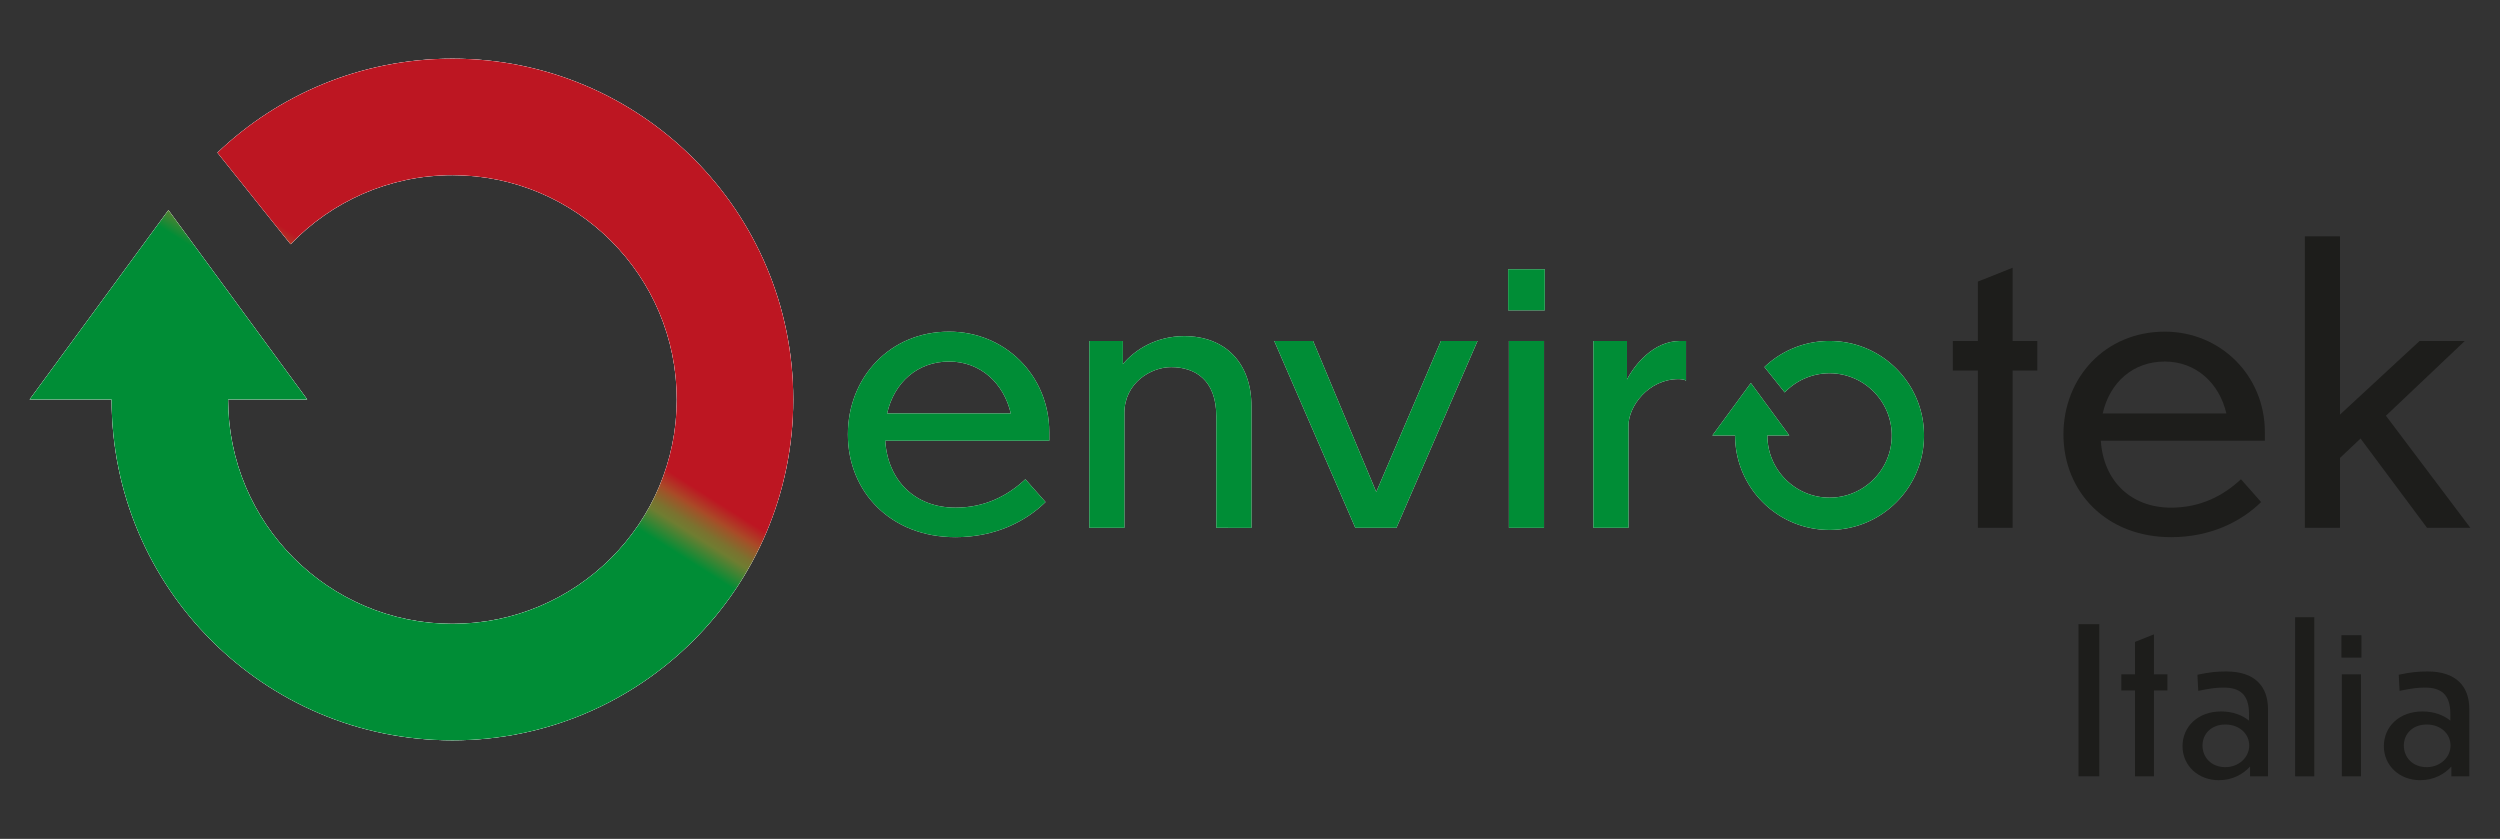 <svg id="Livello_1" data-name="Livello 1" xmlns="http://www.w3.org/2000/svg" xmlns:xlink="http://www.w3.org/1999/xlink" viewBox="0 0 8532.28 2862.99"><rect x="0" y="0" width="8532.28" height="2862.99" fill="#333333" stroke="none"/><defs><style>.cls-1{fill:none;}.cls-2{clip-path:url(#clip-path);}.cls-3{fill:#fff;}.cls-4{clip-path:url(#clip-path-2);}.cls-5{fill:#1d1d1b;}.cls-6{fill:#008d36;}.cls-7{fill:url(#Sfumatura_senza_nome_42);}.cls-8{fill:url(#Sfumatura_senza_nome_15);}</style><clipPath id="clip-path"><rect class="cls-1" width="8532.28" height="2862.99"/></clipPath><clipPath id="clip-path-2"><path class="cls-1" d="M742.11,521,991.87,833.46C1131.2,688.31,1327,597.81,1544.12,597.81c422.85,0,765.63,342.78,765.63,765.63S1967,2129.07,1544.12,2129.07s-765.63-342.78-765.63-765.63h270.06L574.81,717.28,101.07,1363.44H380.93c0,642.42,520.78,1163.2,1163.19,1163.2s1163.2-520.78,1163.2-1163.2-520.78-1163.2-1163.2-1163.2c-310.91,0-593.33,122-802,320.71"/></clipPath><linearGradient id="Sfumatura_senza_nome_42" x1="1086.19" y1="2035.24" x2="1828.27" y2="860.73" gradientUnits="userSpaceOnUse"><stop offset="0.56" stop-color="#008d36"/><stop offset="0.62" stop-color="#6f7d31"/><stop offset="0.64" stop-color="#7b722f"/><stop offset="0.67" stop-color="#9c5629"/><stop offset="0.68" stop-color="#a94a27"/><stop offset="0.72" stop-color="#bd1622"/></linearGradient><linearGradient id="Sfumatura_senza_nome_15" x1="1305.55" y1="1087.42" x2="1305.68" y2="1087.42" gradientUnits="userSpaceOnUse"><stop offset="0.45" stop-color="#008d36"/><stop offset="0.51" stop-color="#008d36"/><stop offset="0.59" stop-color="#008d36"/><stop offset="0.62" stop-color="#bd1622"/></linearGradient></defs><title>logo envirotek</title><g class="cls-2"><path class="cls-3" d="M3261,1833.32c-220.63,0-367.3-154.32-367.3-350.72,0-193.85,142.84-350.72,345.62-350.72,190,0,341.79,149.22,341.79,343.07v29.33H3021.24c8.93,136.46,102,228.29,239.76,228.29,100.75,0,178.55-40.81,238.48-96.92l68.88,77.79c-67.6,66.31-172.17,119.88-307.36,119.88m-233.39-422.13h422.14c-24.23-104.59-104.58-177.28-210.43-177.28-107.13,0-187.48,70.14-211.71,177.28"/><path class="cls-3" d="M3837.45,1801.44H3717.57V1163.76h114.78v79.08c40.82-49.74,114.78-95.66,209.15-95.66,139,0,229.57,90.55,229.57,238.5v415.76H4151.18V1421.38c0-126.26-74-168.35-154.31-168.35-68.87,0-159.42,53.57-159.42,156.88Z"/><polygon class="cls-3" points="4765.89 1801.44 4625.6 1801.44 4348.85 1163.76 4481.48 1163.76 4697.02 1679 4917.66 1163.76 5042.64 1163.76 4765.89 1801.44"/><path class="cls-3" d="M5272.19,1059.19h-125V918.9h125Zm-2.56,742.25H5149.76V1163.76h119.87Z"/><path class="cls-3" d="M5557.85,1801.44H5438V1163.76h114.78v131.36c25.5-49.74,90.54-131.36,181.09-131.36h20.41V1299c-5.1-3.83-19.13-5.1-25.51-5.1-104.57,0-170.89,94.37-170.89,158.15Z"/><path class="cls-3" d="M1544.12,200.24c-310.91,0-593.33,122-802,320.71L991.87,833.46C1131.2,688.31,1327,597.81,1544.12,597.81c422.85,0,765.63,342.79,765.63,765.63S1967,2129.07,1544.12,2129.07s-765.63-342.78-765.63-765.63h270.06L574.81,717.28,101.07,1363.44H380.93c0,642.42,520.78,1163.2,1163.19,1163.2s1163.2-520.78,1163.2-1163.2-520.78-1163.2-1163.2-1163.2"/></g><g class="cls-4"><polygon class="cls-3" points="2707.32 1665.31 776.18 338.9 871.42 200.24 2707.32 200.24 2707.32 1665.31"/><polygon class="cls-3" points="2707.32 1667.39 775.21 340.32 776.18 338.9 2707.32 1665.31 2707.32 1667.39"/><polygon class="cls-3" points="2707.32 1669.48 774.23 341.74 775.21 340.32 2707.32 1667.39 2707.32 1669.48"/><polygon class="cls-3" points="2707.32 1671.56 773.26 343.15 774.23 341.74 2707.32 1669.48 2707.32 1671.56"/><polygon class="cls-3" points="2707.32 1673.65 772.29 344.57 773.26 343.15 2707.32 1671.56 2707.32 1673.65"/><polygon class="cls-3" points="2707.32 1675.73 771.32 345.98 772.29 344.57 2707.32 1673.65 2707.32 1675.73"/><polygon class="cls-3" points="2707.32 1677.82 770.34 347.4 771.32 345.98 2707.32 1675.73 2707.32 1677.82"/><polygon class="cls-3" points="2707.32 1679.9 769.37 348.82 770.34 347.4 2707.32 1677.82 2707.32 1679.9"/><polygon class="cls-3" points="2707.32 1681.98 768.4 350.23 769.37 348.82 2707.32 1679.9 2707.32 1681.98"/><polygon class="cls-3" points="2707.32 1684.07 767.42 351.65 768.4 350.23 2707.32 1681.98 2707.32 1684.07"/><polygon class="cls-3" points="2707.32 1686.15 766.45 353.06 767.42 351.65 2707.32 1684.07 2707.32 1686.15"/><polygon class="cls-3" points="2707.32 1688.24 765.48 354.48 766.45 353.06 2707.32 1686.15 2707.32 1688.24"/><polygon class="cls-3" points="2707.32 1690.32 764.51 355.9 765.48 354.48 2707.32 1688.24 2707.32 1690.32"/><polygon class="cls-3" points="2707.32 1692.4 763.53 357.31 764.51 355.9 2707.32 1690.32 2707.32 1692.4"/><polygon class="cls-3" points="2707.32 1694.49 762.56 358.73 763.53 357.31 2707.32 1692.4 2707.32 1694.49"/><polygon class="cls-3" points="2707.32 1696.57 761.59 360.14 762.56 358.73 2707.32 1694.49 2707.32 1696.57"/><polygon class="cls-3" points="2707.32 1698.66 760.62 361.56 761.59 360.14 2707.32 1696.57 2707.32 1698.66"/><polygon class="cls-3" points="2707.32 1700.74 759.64 362.98 760.62 361.56 2707.32 1698.66 2707.32 1700.74"/><polygon class="cls-3" points="2707.32 1702.82 758.67 364.39 759.64 362.98 2707.32 1700.74 2707.32 1702.82"/><polygon class="cls-3" points="2707.32 1704.91 757.7 365.81 758.67 364.39 2707.32 1702.82 2707.32 1704.91"/><polygon class="cls-3" points="2707.32 1706.99 756.73 367.22 757.7 365.81 2707.32 1704.91 2707.32 1706.99"/><polygon class="cls-3" points="2707.32 1709.08 755.75 368.64 756.73 367.22 2707.32 1706.99 2707.32 1709.08"/><polygon class="cls-3" points="2707.32 1711.16 754.78 370.06 755.75 368.64 2707.32 1709.08 2707.32 1711.16"/><polygon class="cls-3" points="2707.32 1713.24 753.81 371.47 754.78 370.06 2707.32 1711.16 2707.32 1713.24"/><polygon class="cls-3" points="2707.32 1715.33 752.84 372.89 753.81 371.47 2707.32 1713.24 2707.32 1715.33"/><polygon class="cls-3" points="2707.32 1717.41 751.86 374.31 752.84 372.89 2707.32 1715.33 2707.32 1717.41"/><polygon class="cls-3" points="2707.32 1719.5 750.89 375.72 751.86 374.31 2707.32 1717.41 2707.32 1719.5"/><polygon class="cls-3" points="2707.32 1721.58 749.92 377.14 750.89 375.72 2707.32 1719.5 2707.32 1721.58"/><polygon class="cls-3" points="2707.32 1723.67 748.95 378.55 749.92 377.14 2707.32 1721.58 2707.32 1723.67"/><polygon class="cls-3" points="2707.32 1725.75 747.97 379.97 748.95 378.55 2707.32 1723.67 2707.32 1725.75"/><polygon class="cls-3" points="2707.32 1727.83 747 381.38 747.97 379.97 2707.32 1725.75 2707.32 1727.83"/><polygon class="cls-3" points="2707.32 1729.92 746.03 382.8 747 381.38 2707.32 1727.83 2707.32 1729.92"/><polygon class="cls-3" points="2707.32 1732 745.05 384.22 746.03 382.8 2707.32 1729.92 2707.32 1732"/><polygon class="cls-3" points="2707.32 1734.09 744.08 385.63 745.05 384.22 2707.32 1732 2707.32 1734.09"/><polygon class="cls-3" points="2707.32 1736.17 743.11 387.05 744.08 385.63 2707.32 1734.09 2707.32 1736.17"/><polygon class="cls-3" points="2707.32 1738.25 742.14 388.46 743.11 387.05 2707.32 1736.17 2707.32 1738.25"/><polygon class="cls-3" points="2707.32 1740.34 741.16 389.88 742.14 388.46 2707.32 1738.25 2707.32 1740.34"/><polygon class="cls-3" points="2707.32 1742.42 740.19 391.3 741.16 389.88 2707.32 1740.34 2707.32 1742.42"/><polygon class="cls-3" points="2707.32 1744.51 739.22 392.71 740.19 391.3 2707.32 1742.42 2707.32 1744.51"/><polygon class="cls-3" points="2707.32 1746.59 738.25 394.13 739.22 392.71 2707.32 1744.51 2707.32 1746.59"/><polygon class="cls-3" points="2707.32 1748.67 737.27 395.55 738.25 394.13 2707.32 1746.59 2707.32 1748.67"/><polygon class="cls-3" points="2707.32 1750.76 736.3 396.96 737.27 395.55 2707.32 1748.67 2707.32 1750.76"/><polygon class="cls-3" points="2707.32 1752.84 735.33 398.38 736.3 396.96 2707.32 1750.76 2707.32 1752.84"/><polygon class="cls-3" points="2707.32 1754.93 734.36 399.79 735.33 398.38 2707.32 1752.84 2707.32 1754.93"/><polygon class="cls-3" points="2707.32 1757.01 733.38 401.21 734.36 399.79 2707.32 1754.93 2707.32 1757.01"/><polygon class="cls-3" points="2707.32 1759.1 732.41 402.63 733.38 401.21 2707.32 1757.01 2707.32 1759.1"/><polygon class="cls-3" points="2707.32 1761.18 731.44 404.04 732.41 402.63 2707.32 1759.1 2707.32 1761.18"/><polygon class="cls-3" points="2707.32 1763.26 730.47 405.46 731.44 404.04 2707.32 1761.18 2707.32 1763.26"/><polygon class="cls-3" points="2707.32 1765.35 729.49 406.87 730.47 405.46 2707.32 1763.26 2707.32 1765.35"/><polygon class="cls-3" points="2707.32 1767.43 728.52 408.29 729.49 406.87 2707.32 1765.35 2707.32 1767.43"/><polygon class="cls-3" points="2707.32 1769.52 727.55 409.71 728.52 408.29 2707.32 1767.43 2707.32 1769.52"/><polygon class="cls-3" points="2707.32 1771.6 726.58 411.12 727.55 409.71 2707.32 1769.52 2707.32 1771.6"/><polygon class="cls-3" points="2707.32 1773.68 725.6 412.54 726.58 411.12 2707.32 1771.6 2707.32 1773.68"/><polygon class="cls-3" points="2707.32 1775.77 724.63 413.95 725.6 412.54 2707.32 1773.68 2707.32 1775.77"/><polygon class="cls-3" points="2707.32 1777.85 723.66 415.37 724.63 413.95 2707.32 1775.77 2707.32 1777.85"/><polygon class="cls-3" points="2707.32 1779.94 722.68 416.79 723.66 415.37 2707.32 1777.85 2707.32 1779.94"/><polygon class="cls-3" points="2707.32 1782.02 721.71 418.2 722.68 416.79 2707.32 1779.94 2707.32 1782.02"/><polygon class="cls-3" points="2707.32 1784.11 720.74 419.62 721.71 418.2 2707.32 1782.02 2707.32 1784.11"/><polygon class="cls-3" points="2707.32 1786.19 719.77 421.04 720.74 419.62 2707.32 1784.11 2707.32 1786.19"/><polygon class="cls-3" points="2707.32 1788.27 718.79 422.45 719.77 421.04 2707.32 1786.19 2707.32 1788.27"/><polygon class="cls-3" points="2707.32 1790.36 717.82 423.87 718.79 422.45 2707.32 1788.27 2707.32 1790.36"/><polygon class="cls-3" points="2707.32 1792.44 716.85 425.28 717.82 423.87 2707.32 1790.36 2707.32 1792.44"/><polygon class="cls-3" points="2707.32 1794.53 715.88 426.7 716.85 425.28 2707.32 1792.44 2707.32 1794.53"/><polygon class="cls-3" points="2707.32 1796.61 714.9 428.12 715.88 426.7 2707.32 1794.53 2707.32 1796.61"/><polygon class="cls-3" points="2707.32 1798.69 713.93 429.53 714.9 428.12 2707.32 1796.61 2707.32 1798.69"/><polygon class="cls-3" points="2707.32 1800.78 712.96 430.95 713.93 429.53 2707.32 1798.69 2707.32 1800.78"/><polygon class="cls-3" points="2707.32 1802.86 711.99 432.36 712.96 430.95 2707.32 1800.78 2707.32 1802.86"/><polygon class="cls-3" points="2707.32 1804.95 711.01 433.78 711.99 432.36 2707.32 1802.86 2707.32 1804.95"/><polygon class="cls-3" points="2707.32 1807.03 710.04 435.2 711.01 433.78 2707.32 1804.95 2707.32 1807.03"/><polygon class="cls-3" points="2707.32 1809.11 709.07 436.61 710.04 435.2 2707.32 1807.03 2707.32 1809.11"/><polygon class="cls-3" points="2707.32 1811.2 708.1 438.03 709.07 436.61 2707.32 1809.11 2707.32 1811.2"/><polygon class="cls-3" points="2707.32 1813.28 707.12 439.44 708.1 438.03 2707.32 1811.2 2707.32 1813.28"/><polygon class="cls-3" points="2707.32 1815.37 706.15 440.86 707.12 439.44 2707.32 1813.28 2707.32 1815.37"/><polygon class="cls-3" points="2707.32 1817.45 705.18 442.27 706.15 440.86 2707.32 1815.37 2707.32 1817.45"/><polygon class="cls-3" points="2707.32 1819.53 704.21 443.69 705.18 442.27 2707.32 1817.45 2707.32 1819.53"/><polygon class="cls-3" points="2707.32 1821.62 703.23 445.11 704.21 443.69 2707.32 1819.53 2707.32 1821.62"/><polygon class="cls-3" points="2707.32 1823.7 702.26 446.52 703.23 445.11 2707.32 1821.62 2707.32 1823.7"/><polygon class="cls-3" points="2707.32 1825.79 701.29 447.94 702.26 446.52 2707.32 1823.7 2707.32 1825.79"/><polygon class="cls-3" points="2707.32 1827.87 700.31 449.36 701.29 447.94 2707.32 1825.79 2707.32 1827.87"/><polygon class="cls-3" points="2707.32 1829.95 699.34 450.77 700.31 449.36 2707.32 1827.87 2707.32 1829.95"/><polygon class="cls-3" points="2707.32 1832.04 698.37 452.19 699.34 450.77 2707.32 1829.95 2707.32 1832.04"/><polygon class="cls-3" points="2707.32 1834.12 697.4 453.6 698.37 452.19 2707.32 1832.04 2707.32 1834.12"/><polygon class="cls-3" points="2707.32 1836.21 696.42 455.02 697.4 453.6 2707.32 1834.12 2707.32 1836.21"/><polygon class="cls-3" points="2707.32 1838.29 695.45 456.44 696.42 455.02 2707.32 1836.21 2707.32 1838.29"/><polygon class="cls-3" points="2707.32 1840.38 694.48 457.85 695.45 456.44 2707.32 1838.29 2707.32 1840.38"/><polygon class="cls-3" points="2707.32 1842.46 693.51 459.27 694.48 457.85 2707.32 1840.38 2707.32 1842.46"/><polygon class="cls-3" points="2707.32 1844.54 692.53 460.68 693.51 459.27 2707.32 1842.46 2707.32 1844.54"/><polygon class="cls-3" points="2707.32 1846.63 691.56 462.1 692.53 460.68 2707.32 1844.54 2707.32 1846.63"/><polygon class="cls-3" points="2707.32 1848.71 690.59 463.52 691.56 462.1 2707.32 1846.63 2707.32 1848.71"/><polygon class="cls-3" points="2707.32 1850.8 689.62 464.93 690.59 463.52 2707.32 1848.71 2707.32 1850.8"/><polygon class="cls-3" points="2707.32 1852.88 688.64 466.35 689.62 464.93 2707.32 1850.8 2707.32 1852.88"/><polygon class="cls-3" points="2707.32 1854.96 687.67 467.76 688.64 466.35 2707.32 1852.88 2707.32 1854.96"/><polygon class="cls-3" points="2707.32 1857.05 686.7 469.18 687.67 467.76 2707.32 1854.96 2707.32 1857.05"/><polygon class="cls-3" points="2707.32 1859.13 685.73 470.6 686.7 469.18 2707.32 1857.05 2707.32 1859.13"/><polygon class="cls-3" points="2707.32 1861.22 684.75 472.01 685.73 470.6 2707.32 1859.13 2707.32 1861.22"/><polygon class="cls-3" points="2707.32 1863.3 683.78 473.43 684.75 472.01 2707.32 1861.22 2707.32 1863.3"/><polygon class="cls-3" points="2707.32 1865.38 682.81 474.84 683.78 473.43 2707.32 1863.3 2707.32 1865.38"/><polygon class="cls-3" points="2707.32 1867.47 681.84 476.26 682.81 474.84 2707.32 1865.38 2707.32 1867.47"/><polygon class="cls-3" points="2707.32 1869.55 680.86 477.68 681.84 476.26 2707.32 1867.47 2707.32 1869.55"/><polygon class="cls-3" points="2707.32 1871.64 679.89 479.09 680.86 477.68 2707.32 1869.55 2707.32 1871.64"/><polygon class="cls-3" points="2707.32 1873.72 678.92 480.51 679.89 479.09 2707.32 1871.64 2707.32 1873.72"/><polygon class="cls-3" points="2707.32 1875.81 677.94 481.93 678.92 480.51 2707.32 1873.72 2707.32 1875.81"/><polygon class="cls-3" points="2707.32 1877.89 676.97 483.34 677.94 481.93 2707.32 1875.81 2707.32 1877.89"/><polygon class="cls-3" points="2707.32 1879.97 676 484.76 676.97 483.34 2707.32 1877.89 2707.32 1879.97"/><polygon class="cls-3" points="2707.32 1882.06 675.03 486.17 676 484.76 2707.32 1879.97 2707.32 1882.06"/><polygon class="cls-3" points="2707.32 1884.14 674.05 487.59 675.03 486.17 2707.32 1882.06 2707.32 1884.14"/><polygon class="cls-3" points="2707.32 1886.23 673.08 489 674.05 487.59 2707.32 1884.14 2707.32 1886.23"/><polygon class="cls-3" points="2707.32 1888.31 672.11 490.42 673.08 489 2707.32 1886.23 2707.32 1888.31"/><polygon class="cls-3" points="2707.32 1890.39 671.14 491.84 672.11 490.42 2707.32 1888.31 2707.32 1890.39"/><polygon class="cls-3" points="2707.32 1892.48 670.16 493.25 671.14 491.84 2707.32 1890.39 2707.32 1892.48"/><polygon class="cls-3" points="2707.32 1894.56 669.19 494.67 670.16 493.25 2707.32 1892.48 2707.32 1894.56"/><polygon class="cls-3" points="2707.32 1896.65 668.22 496.08 669.19 494.67 2707.32 1894.56 2707.32 1896.65"/><polygon class="cls-3" points="2707.32 1898.73 667.25 497.5 668.22 496.08 2707.32 1896.65 2707.32 1898.73"/><polygon class="cls-3" points="2707.32 1900.82 666.27 498.92 667.25 497.5 2707.32 1898.73 2707.32 1900.82"/><polygon class="cls-3" points="2707.32 1902.9 665.3 500.33 666.27 498.92 2707.32 1900.82 2707.32 1902.9"/><polygon class="cls-3" points="2707.32 1904.98 664.33 501.75 665.3 500.33 2707.32 1902.9 2707.32 1904.98"/><polygon class="cls-3" points="2707.32 1907.07 663.36 503.17 664.33 501.75 2707.32 1904.98 2707.32 1907.07"/><polygon class="cls-3" points="2707.32 1909.15 662.38 504.58 663.36 503.17 2707.32 1907.07 2707.32 1909.15"/><polygon class="cls-3" points="2707.32 1911.23 661.41 506 662.38 504.58 2707.32 1909.15 2707.32 1911.23"/><polygon class="cls-3" points="2707.32 1913.32 660.44 507.41 661.41 506 2707.32 1911.23 2707.32 1913.32"/><polygon class="cls-3" points="2707.32 1915.4 659.46 508.83 660.44 507.41 2707.32 1913.32 2707.32 1915.4"/><polygon class="cls-3" points="2707.32 1917.49 658.49 510.25 659.46 508.83 2707.32 1915.4 2707.32 1917.49"/><polygon class="cls-3" points="2707.32 1919.57 657.52 511.66 658.49 510.25 2707.32 1917.49 2707.32 1919.57"/><polygon class="cls-3" points="2707.32 1921.66 656.55 513.08 657.52 511.66 2707.32 1919.57 2707.32 1921.66"/><polygon class="cls-3" points="2707.32 1923.74 655.57 514.49 656.55 513.08 2707.32 1921.66 2707.32 1923.74"/><polygon class="cls-3" points="2707.32 1925.82 654.6 515.91 655.57 514.49 2707.32 1923.74 2707.32 1925.82"/><polygon class="cls-3" points="2707.32 1927.91 653.63 517.33 654.6 515.91 2707.32 1925.82 2707.32 1927.91"/><polygon class="cls-3" points="2707.32 1929.99 652.66 518.74 653.63 517.33 2707.32 1927.91 2707.32 1929.99"/><polygon class="cls-3" points="2707.32 1932.08 651.68 520.16 652.66 518.74 2707.32 1929.99 2707.32 1932.08"/><polygon class="cls-3" points="2707.32 1934.16 650.71 521.57 651.68 520.16 2707.32 1932.08 2707.32 1934.16"/><polygon class="cls-3" points="2707.32 1936.24 649.74 522.99 650.71 521.57 2707.32 1934.16 2707.32 1936.24"/><polygon class="cls-3" points="2707.32 1938.33 648.77 524.41 649.74 522.99 2707.32 1936.24 2707.32 1938.33"/><polygon class="cls-3" points="2707.32 1940.41 647.79 525.82 648.77 524.41 2707.32 1938.33 2707.32 1940.41"/><polygon class="cls-3" points="2707.32 1942.5 646.82 527.24 647.79 525.82 2707.32 1940.41 2707.32 1942.5"/><polygon class="cls-3" points="2707.32 1944.58 645.85 528.65 646.82 527.24 2707.32 1942.5 2707.32 1944.58"/><polygon class="cls-3" points="2707.32 1946.66 644.88 530.07 645.85 528.65 2707.32 1944.58 2707.32 1946.66"/><polygon class="cls-3" points="2707.32 1948.75 643.9 531.49 644.88 530.07 2707.32 1946.66 2707.32 1948.75"/><polygon class="cls-3" points="2707.32 1950.83 642.93 532.9 643.9 531.49 2707.32 1948.75 2707.32 1950.83"/><polygon class="cls-3" points="2707.32 1952.92 641.96 534.32 642.93 532.9 2707.32 1950.83 2707.32 1952.92"/><polygon class="cls-3" points="2707.32 1955 640.99 535.74 641.96 534.32 2707.32 1952.92 2707.32 1955"/><polygon class="cls-3" points="2707.32 1957.09 640.01 537.15 640.99 535.74 2707.32 1955 2707.32 1957.09"/><polygon class="cls-3" points="2707.32 1959.17 639.04 538.57 640.01 537.15 2707.32 1957.09 2707.32 1959.17"/><polygon class="cls-3" points="2707.32 1961.25 638.07 539.98 639.04 538.57 2707.32 1959.17 2707.32 1961.25"/><polygon class="cls-3" points="2707.32 1963.34 637.09 541.4 638.07 539.98 2707.32 1961.25 2707.32 1963.34"/><polygon class="cls-3" points="2707.32 1965.42 636.12 542.82 637.09 541.4 2707.32 1963.34 2707.32 1965.42"/><polygon class="cls-3" points="2707.32 1967.51 635.15 544.23 636.12 542.82 2707.32 1965.42 2707.32 1967.51"/><polygon class="cls-3" points="2707.32 1969.59 634.18 545.65 635.15 544.23 2707.32 1967.51 2707.32 1969.59"/><polygon class="cls-3" points="2707.32 1971.67 633.2 547.06 634.18 545.65 2707.32 1969.59 2707.32 1971.67"/><polygon class="cls-3" points="2707.32 1973.76 632.23 548.48 633.2 547.06 2707.32 1971.67 2707.32 1973.76"/><polygon class="cls-3" points="2707.32 1975.84 631.26 549.89 632.23 548.48 2707.32 1973.76 2707.32 1975.84"/><polygon class="cls-3" points="2707.32 1977.93 630.29 551.31 631.26 549.89 2707.32 1975.84 2707.32 1977.93"/><polygon class="cls-3" points="2707.32 1980.01 629.31 552.73 630.29 551.31 2707.32 1977.93 2707.32 1980.01"/><polygon class="cls-3" points="2707.32 1982.09 628.34 554.14 629.31 552.73 2707.32 1980.01 2707.32 1982.09"/><polygon class="cls-3" points="2707.32 1984.18 627.37 555.56 628.34 554.14 2707.32 1982.09 2707.32 1984.18"/><polygon class="cls-3" points="2707.32 1986.26 626.4 556.98 627.37 555.56 2707.32 1984.18 2707.32 1986.26"/><polygon class="cls-3" points="2707.32 1988.35 625.42 558.39 626.4 556.98 2707.32 1986.26 2707.32 1988.35"/><polygon class="cls-3" points="2707.32 1990.43 624.45 559.81 625.42 558.39 2707.32 1988.35 2707.32 1990.43"/><polygon class="cls-3" points="2707.32 1992.52 623.48 561.22 624.45 559.81 2707.32 1990.43 2707.32 1992.52"/><polygon class="cls-3" points="2707.32 1994.6 622.5 562.64 623.48 561.22 2707.32 1992.52 2707.32 1994.6"/><polygon class="cls-3" points="2707.32 1996.68 621.53 564.06 622.5 562.64 2707.32 1994.6 2707.32 1996.68"/><polygon class="cls-3" points="2707.32 1998.77 620.56 565.47 621.53 564.06 2707.32 1996.68 2707.32 1998.77"/><polygon class="cls-3" points="2707.32 2000.85 619.59 566.89 620.56 565.47 2707.32 1998.77 2707.32 2000.85"/><polygon class="cls-3" points="2707.32 2002.93 618.61 568.3 619.59 566.89 2707.32 2000.85 2707.32 2002.93"/><polygon class="cls-3" points="2707.32 2005.02 617.64 569.72 618.61 568.3 2707.32 2002.93 2707.32 2005.02"/><polygon class="cls-3" points="2707.32 2007.1 616.67 571.14 617.64 569.72 2707.32 2005.02 2707.32 2007.1"/><polygon class="cls-3" points="2707.32 2009.19 615.7 572.55 616.67 571.14 2707.32 2007.1 2707.32 2009.19"/><polygon class="cls-3" points="2707.32 2011.27 614.72 573.97 615.7 572.55 2707.32 2009.19 2707.32 2011.27"/><polygon class="cls-3" points="2707.32 2013.36 613.75 575.38 614.72 573.97 2707.32 2011.27 2707.32 2013.36"/><polygon class="cls-3" points="2707.32 2015.44 612.78 576.8 613.75 575.38 2707.32 2013.36 2707.32 2015.44"/><polygon class="cls-3" points="2707.32 2017.52 611.81 578.22 612.78 576.8 2707.32 2015.44 2707.32 2017.52"/><polygon class="cls-3" points="2707.32 2019.61 610.83 579.63 611.81 578.22 2707.32 2017.52 2707.32 2019.61"/><polygon class="cls-3" points="2707.32 2021.69 609.86 581.05 610.83 579.63 2707.32 2019.61 2707.32 2021.69"/><polygon class="cls-3" points="2707.32 2023.78 608.89 582.47 609.86 581.05 2707.32 2021.69 2707.32 2023.78"/><polygon class="cls-3" points="2707.32 2025.86 607.92 583.88 608.89 582.47 2707.32 2023.78 2707.32 2025.86"/><polygon class="cls-3" points="2707.32 2027.94 606.94 585.3 607.92 583.88 2707.32 2025.86 2707.32 2027.94"/><polygon class="cls-3" points="2707.32 2030.03 605.97 586.71 606.94 585.3 2707.32 2027.94 2707.32 2030.03"/><polygon class="cls-3" points="2707.32 2032.11 605 588.13 605.97 586.71 2707.32 2030.03 2707.32 2032.11"/><polygon class="cls-3" points="2707.32 2034.2 604.02 589.55 605 588.13 2707.32 2032.11 2707.32 2034.2"/><polygon class="cls-3" points="2707.32 2036.28 603.05 590.96 604.02 589.55 2707.32 2034.2 2707.32 2036.28"/><polygon class="cls-3" points="2707.32 2038.37 602.08 592.38 603.05 590.96 2707.32 2036.28 2707.32 2038.37"/><polygon class="cls-3" points="2707.32 2040.45 601.11 593.79 602.08 592.38 2707.32 2038.36 2707.32 2040.45"/><polygon class="cls-3" points="2707.32 2042.53 600.13 595.21 601.11 593.79 2707.32 2040.45 2707.32 2042.53"/><polygon class="cls-3" points="2707.32 2044.62 599.16 596.63 600.13 595.21 2707.32 2042.53 2707.32 2044.62"/><polygon class="cls-3" points="2707.32 2046.7 598.19 598.04 599.16 596.63 2707.32 2044.62 2707.32 2046.7"/><polygon class="cls-3" points="2707.32 2047.49 2706.72 2048.37 597.22 599.46 598.19 598.04 2707.32 2046.7 2707.32 2047.49"/><rect class="cls-3" x="1650.62" y="45.04" width="1.72" height="2559.17" transform="translate(-375.57 1935.43) rotate(-55.5)"/><rect class="cls-3" x="1649.65" y="46.46" width="1.72" height="2559.17" transform="translate(-377.16 1935.24) rotate(-55.5)"/><rect class="cls-3" x="1648.68" y="47.87" width="1.72" height="2559.17" transform="translate(-378.46 1936.01) rotate(-55.53)"/><rect class="cls-3" x="1647.7" y="49.29" width="1.72" height="2559.17" transform="translate(-380.33 1934.87) rotate(-55.5)"/><rect class="cls-3" x="1646.73" y="50.7" width="1.72" height="2559.17" transform="translate(-381.92 1934.68) rotate(-55.5)"/><rect class="cls-3" x="1645.76" y="52.12" width="1.72" height="2559.17" transform="translate(-383.31 1935.19) rotate(-55.52)"/><rect class="cls-3" x="1644.79" y="53.54" width="1.72" height="2559.17" transform="translate(-385.1 1934.3) rotate(-55.5)"/><rect class="cls-3" x="1643.81" y="54.95" width="1.72" height="2559.17" transform="translate(-386.69 1934.12) rotate(-55.5)"/><rect class="cls-3" x="1642.84" y="56.37" width="1.72" height="2559.17" transform="translate(-388.28 1933.93) rotate(-55.5)"/><rect class="cls-3" x="1641.87" y="57.78" width="1.72" height="2559.17" transform="translate(-389.87 1933.74) rotate(-55.5)"/><rect class="cls-3" x="1640.89" y="59.2" width="1.72" height="2559.17" transform="translate(-391.46 1933.55) rotate(-55.5)"/><rect class="cls-3" x="1639.92" y="60.62" width="1.72" height="2559.17" transform="translate(-393.04 1933.37) rotate(-55.5)"/><rect class="cls-3" x="1638.95" y="62.03" width="1.72" height="2559.17" transform="translate(-394.63 1933.18) rotate(-55.5)"/><rect class="cls-3" x="1637.98" y="63.45" width="1.72" height="2559.17" transform="translate(-396.22 1932.99) rotate(-55.5)"/><rect class="cls-3" x="1637" y="64.86" width="1.72" height="2559.17" transform="translate(-397.81 1932.8) rotate(-55.5)"/><rect class="cls-3" x="1636.03" y="66.28" width="1.72" height="2559.17" transform="translate(-399.12 1933.57) rotate(-55.53)"/><rect class="cls-3" x="1635.06" y="67.7" width="1.72" height="2559.17" transform="translate(-400.99 1932.43) rotate(-55.5)"/><rect class="cls-3" x="1634.09" y="69.11" width="1.72" height="2559.17" transform="translate(-402.58 1932.24) rotate(-55.5)"/><rect class="cls-3" x="1633.11" y="70.53" width="1.72" height="2559.17" transform="translate(-404.17 1932.05) rotate(-55.5)"/><rect class="cls-3" x="1632.14" y="71.94" width="1.72" height="2559.17" transform="translate(-405.75 1931.87) rotate(-55.5)"/><rect class="cls-3" x="1631.17" y="73.36" width="1.72" height="2559.17" transform="translate(-407.34 1931.68) rotate(-55.5)"/><rect class="cls-3" x="1630.2" y="74.78" width="1.72" height="2559.17" transform="translate(-408.93 1931.49) rotate(-55.5)"/><rect class="cls-3" x="1629.22" y="76.19" width="1.72" height="2559.17" transform="translate(-410.52 1931.3) rotate(-55.5)"/><rect class="cls-3" x="1628.25" y="77.61" width="1.72" height="2559.17" transform="translate(-412.11 1931.12) rotate(-55.5)"/><rect class="cls-3" x="1627.28" y="79.02" width="1.72" height="2559.17" transform="translate(-413.7 1930.93) rotate(-55.5)"/><rect class="cls-3" x="1626.31" y="80.44" width="1.72" height="2559.17" transform="translate(-415.29 1930.74) rotate(-55.5)"/><rect class="cls-3" x="1625.33" y="81.86" width="1.72" height="2559.17" transform="translate(-416.88 1930.55) rotate(-55.5)"/><rect class="cls-3" x="1624.36" y="83.27" width="1.72" height="2559.17" transform="translate(-418.46 1930.37) rotate(-55.5)"/><rect class="cls-3" x="1623.39" y="84.69" width="1.72" height="2559.17" transform="translate(-420.05 1930.18) rotate(-55.5)"/><rect class="cls-3" x="1622.42" y="86.1" width="1.72" height="2559.17" transform="translate(-421.38 1930.95) rotate(-55.53)"/><rect class="cls-3" x="1621.44" y="87.52" width="1.72" height="2559.17" transform="translate(-423.23 1929.8) rotate(-55.5)"/><rect class="cls-3" x="1620.47" y="88.94" width="1.72" height="2559.17" transform="translate(-424.63 1930.32) rotate(-55.52)"/><rect class="cls-3" x="1619.5" y="90.35" width="1.72" height="2559.17" transform="translate(-426.41 1929.43) rotate(-55.5)"/><rect class="cls-3" x="1618.52" y="91.77" width="1.72" height="2559.17" transform="translate(-428 1929.24) rotate(-55.5)"/><rect class="cls-3" x="1617.55" y="93.18" width="1.72" height="2559.17" transform="translate(-429.59 1929.05) rotate(-55.5)"/><rect class="cls-3" x="1616.58" y="94.6" width="1.72" height="2559.17" transform="translate(-431.17 1928.87) rotate(-55.5)"/><rect class="cls-3" x="1615.61" y="96.02" width="1.72" height="2559.17" transform="translate(-432.76 1928.68) rotate(-55.5)"/><rect class="cls-3" x="1614.63" y="97.43" width="1.72" height="2559.17" transform="translate(-434.35 1928.49) rotate(-55.5)"/><rect class="cls-3" x="1613.66" y="98.85" width="1.72" height="2559.17" transform="translate(-435.94 1928.3) rotate(-55.5)"/><rect class="cls-3" x="1612.69" y="100.26" width="1.72" height="2559.17" transform="translate(-437.53 1928.12) rotate(-55.5)"/><rect class="cls-3" x="1611.72" y="101.68" width="1.72" height="2559.17" transform="translate(-439.12 1927.93) rotate(-55.5)"/><rect class="cls-3" x="1610.74" y="103.1" width="1.72" height="2559.17" transform="translate(-440.71 1927.74) rotate(-55.5)"/><rect class="cls-3" x="1609.77" y="104.51" width="1.72" height="2559.17" transform="translate(-442.04 1928.52) rotate(-55.53)"/><rect class="cls-3" x="1608.8" y="105.93" width="1.72" height="2559.17" transform="translate(-443.89 1927.37) rotate(-55.5)"/><rect class="cls-3" x="1607.83" y="107.35" width="1.72" height="2559.17" transform="translate(-445.47 1927.18) rotate(-55.5)"/><rect class="cls-3" x="1606.85" y="108.76" width="1.72" height="2559.17" transform="translate(-447.06 1926.99) rotate(-55.5)"/><polygon class="cls-3" points="2661.97 2113.51 2378.22 2526.64 101.07 2526.64 101.07 1321.81 552.48 664.6 2661.97 2113.51"/></g><g class="cls-2"><path class="cls-3" d="M6244.13,1163.76a321.27,321.27,0,0,0-222.28,88.89l69.22,86.61A211.52,211.52,0,0,1,6244.13,1274c117.2,0,212.2,95,212.2,212.2s-95,212.2-212.2,212.2-212.2-95-212.2-212.2h74.85l-131.3-179.09-131.3,179.09h77.56c0,178,144.34,322.39,322.39,322.39s322.39-144.34,322.39-322.39-144.34-322.39-322.39-322.39"/></g><rect class="cls-5" x="7093.72" y="2130.18" width="71.01" height="519.34"/><polygon class="cls-5" points="7351.29 2356.43 7351.29 2649.52 7286.55 2649.52 7286.55 2356.43 7239.91 2356.43 7239.91 2301.44 7286.55 2301.44 7286.55 2190.74 7351.29 2164.99 7351.29 2301.44 7397.25 2301.44 7397.25 2356.43 7351.29 2356.43"/><g class="cls-2"><path class="cls-5" d="M7679.2,2616.1c-23,25.76-59.87,46.64-106.51,46.64-70.32,0-123.92-49.42-123.92-116.25s52.91-118.36,131.58-118.36c41.08,0,73.09,13.23,95.38,31.33v-23c0-67.53-32.73-89.8-86.33-89.8-23.68,0-43.17,2.08-87,11.14l-2.78-55c43.17-9,65.44-11.14,98.86-11.14,96.76,0,142,50.82,142,128.09v229.74H7679.2Zm-2.78-71.71c0-39.67-33.42-71.7-81.45-71.7s-78,32-78,71.7c0,40.38,29.93,73.8,78,73.8,45.95,0,81.45-33.42,81.45-73.8"/><rect class="cls-5" x="7833.06" y="2106.51" width="65.43" height="543.01"/><path class="cls-5" d="M8059.33,2244.35H7991.1v-76.58h68.23Zm-1.41,405.17h-65.44V2301.44h65.44Z"/><path class="cls-5" d="M8366.32,2616.1c-23,25.76-59.87,46.64-106.51,46.64-70.31,0-123.92-49.42-123.92-116.25s52.91-118.36,131.58-118.36c41.08,0,73.1,13.23,95.38,31.33v-23c0-67.53-32.73-89.8-86.33-89.8-23.67,0-43.16,2.08-87,11.14l-2.78-55c43.16-9,65.43-11.14,98.85-11.14,96.77,0,142,50.82,142,128.09v229.74h-61.27Zm-2.78-71.71c0-39.67-33.42-71.7-81.44-71.7s-78,32-78,71.7c0,40.38,29.93,73.8,78,73.8,45.94,0,81.44-33.42,81.44-73.8"/><path class="cls-6" d="M3261,1833.32c-220.63,0-367.3-154.32-367.3-350.72,0-193.85,142.84-350.72,345.62-350.72,190,0,341.79,149.22,341.79,343.07v29.33H3021.24c8.93,136.46,102,228.29,239.76,228.29,100.75,0,178.55-40.81,238.48-96.92l68.88,77.79c-67.6,66.31-172.17,119.88-307.36,119.88m-233.39-422.13h422.14c-24.23-104.59-104.58-177.28-210.43-177.28-107.13,0-187.48,70.14-211.71,177.28"/><path class="cls-6" d="M3837.45,1801.44H3717.57V1163.76h114.78v79.08c40.82-49.74,114.78-95.66,209.15-95.66,139,0,229.57,90.55,229.57,238.5v415.76H4151.18V1421.38c0-126.26-74-168.35-154.31-168.35-68.87,0-159.42,53.57-159.42,156.88Z"/><polygon class="cls-6" points="4765.89 1801.44 4625.6 1801.44 4348.85 1163.76 4481.48 1163.76 4697.02 1679 4917.66 1163.76 5042.64 1163.76 4765.89 1801.44"/><path class="cls-6" d="M5272.19,1059.19h-125V918.9h125Zm-2.56,742.25H5149.76V1163.76h119.87Z"/><path class="cls-6" d="M5557.85,1801.44H5438V1163.76h114.78v131.36c25.5-49.74,90.54-131.36,181.09-131.36h20.41V1299c-5.1-3.83-19.13-5.1-25.51-5.1-104.57,0-170.89,94.37-170.89,158.15Z"/><polygon class="cls-5" points="6868.9 1264.52 6868.9 1801.44 6750.29 1801.44 6750.29 1264.52 6664.84 1264.52 6664.84 1163.76 6750.29 1163.76 6750.29 960.99 6868.9 913.8 6868.9 1163.76 6953.08 1163.76 6953.08 1264.52 6868.9 1264.52"/><path class="cls-5" d="M7409.67,1833.32c-220.62,0-367.3-154.32-367.3-350.72,0-193.85,142.85-350.72,345.64-350.72,190,0,341.79,149.22,341.79,343.07v29.33H7169.92c8.92,136.46,102,228.29,239.75,228.29,100.77,0,178.57-40.81,238.51-96.92l68.85,77.79c-67.59,66.31-172.16,119.88-307.36,119.88M7176.3,1411.19h422.12c-24.21-104.59-104.57-177.28-210.41-177.28-107.13,0-187.49,70.14-211.71,177.28"/><polygon class="cls-5" points="8056.26 1496.63 7986.12 1562.94 7986.12 1801.44 7866.22 1801.44 7866.22 806.67 7986.12 806.67 7986.12 1415.01 8257.76 1163.76 8412.06 1163.76 8142.98 1418.84 8431.21 1801.44 8283.27 1801.44 8056.26 1496.63"/></g><g class="cls-2"><path class="cls-6" d="M6244.13,1163.76a321.27,321.27,0,0,0-222.28,88.89l69.22,86.61A211.52,211.52,0,0,1,6244.13,1274c117.2,0,212.2,95,212.2,212.2s-95,212.2-212.2,212.2-212.2-95-212.2-212.2h74.85l-131.3-179.09-131.3,179.09h77.56c0,178,144.34,322.39,322.39,322.39s322.39-144.34,322.39-322.39-144.34-322.39-322.39-322.39"/></g><path class="cls-7" d="M2707.32,1363.44c0,642.42-520.78,1163.2-1163.2,1163.2S380.93,2005.86,380.93,1363.44H101.07L574.81,717.28l1,1.39,259.71,354.24,213,290.53H778.49c0,422.85,342.79,765.63,765.63,765.63s765.63-342.78,765.63-765.63S1967,597.81,1544.12,597.81c-217.08,0-413.06,90.35-552.38,235.49L742.11,521h0c208.68-198.71,491.11-320.7,802-320.7C2186.54,200.24,2707.32,721,2707.32,1363.44Z"/><line class="cls-8" x1="1305.68" y1="1087.5" x2="1305.55" y2="1087.34"/></svg>